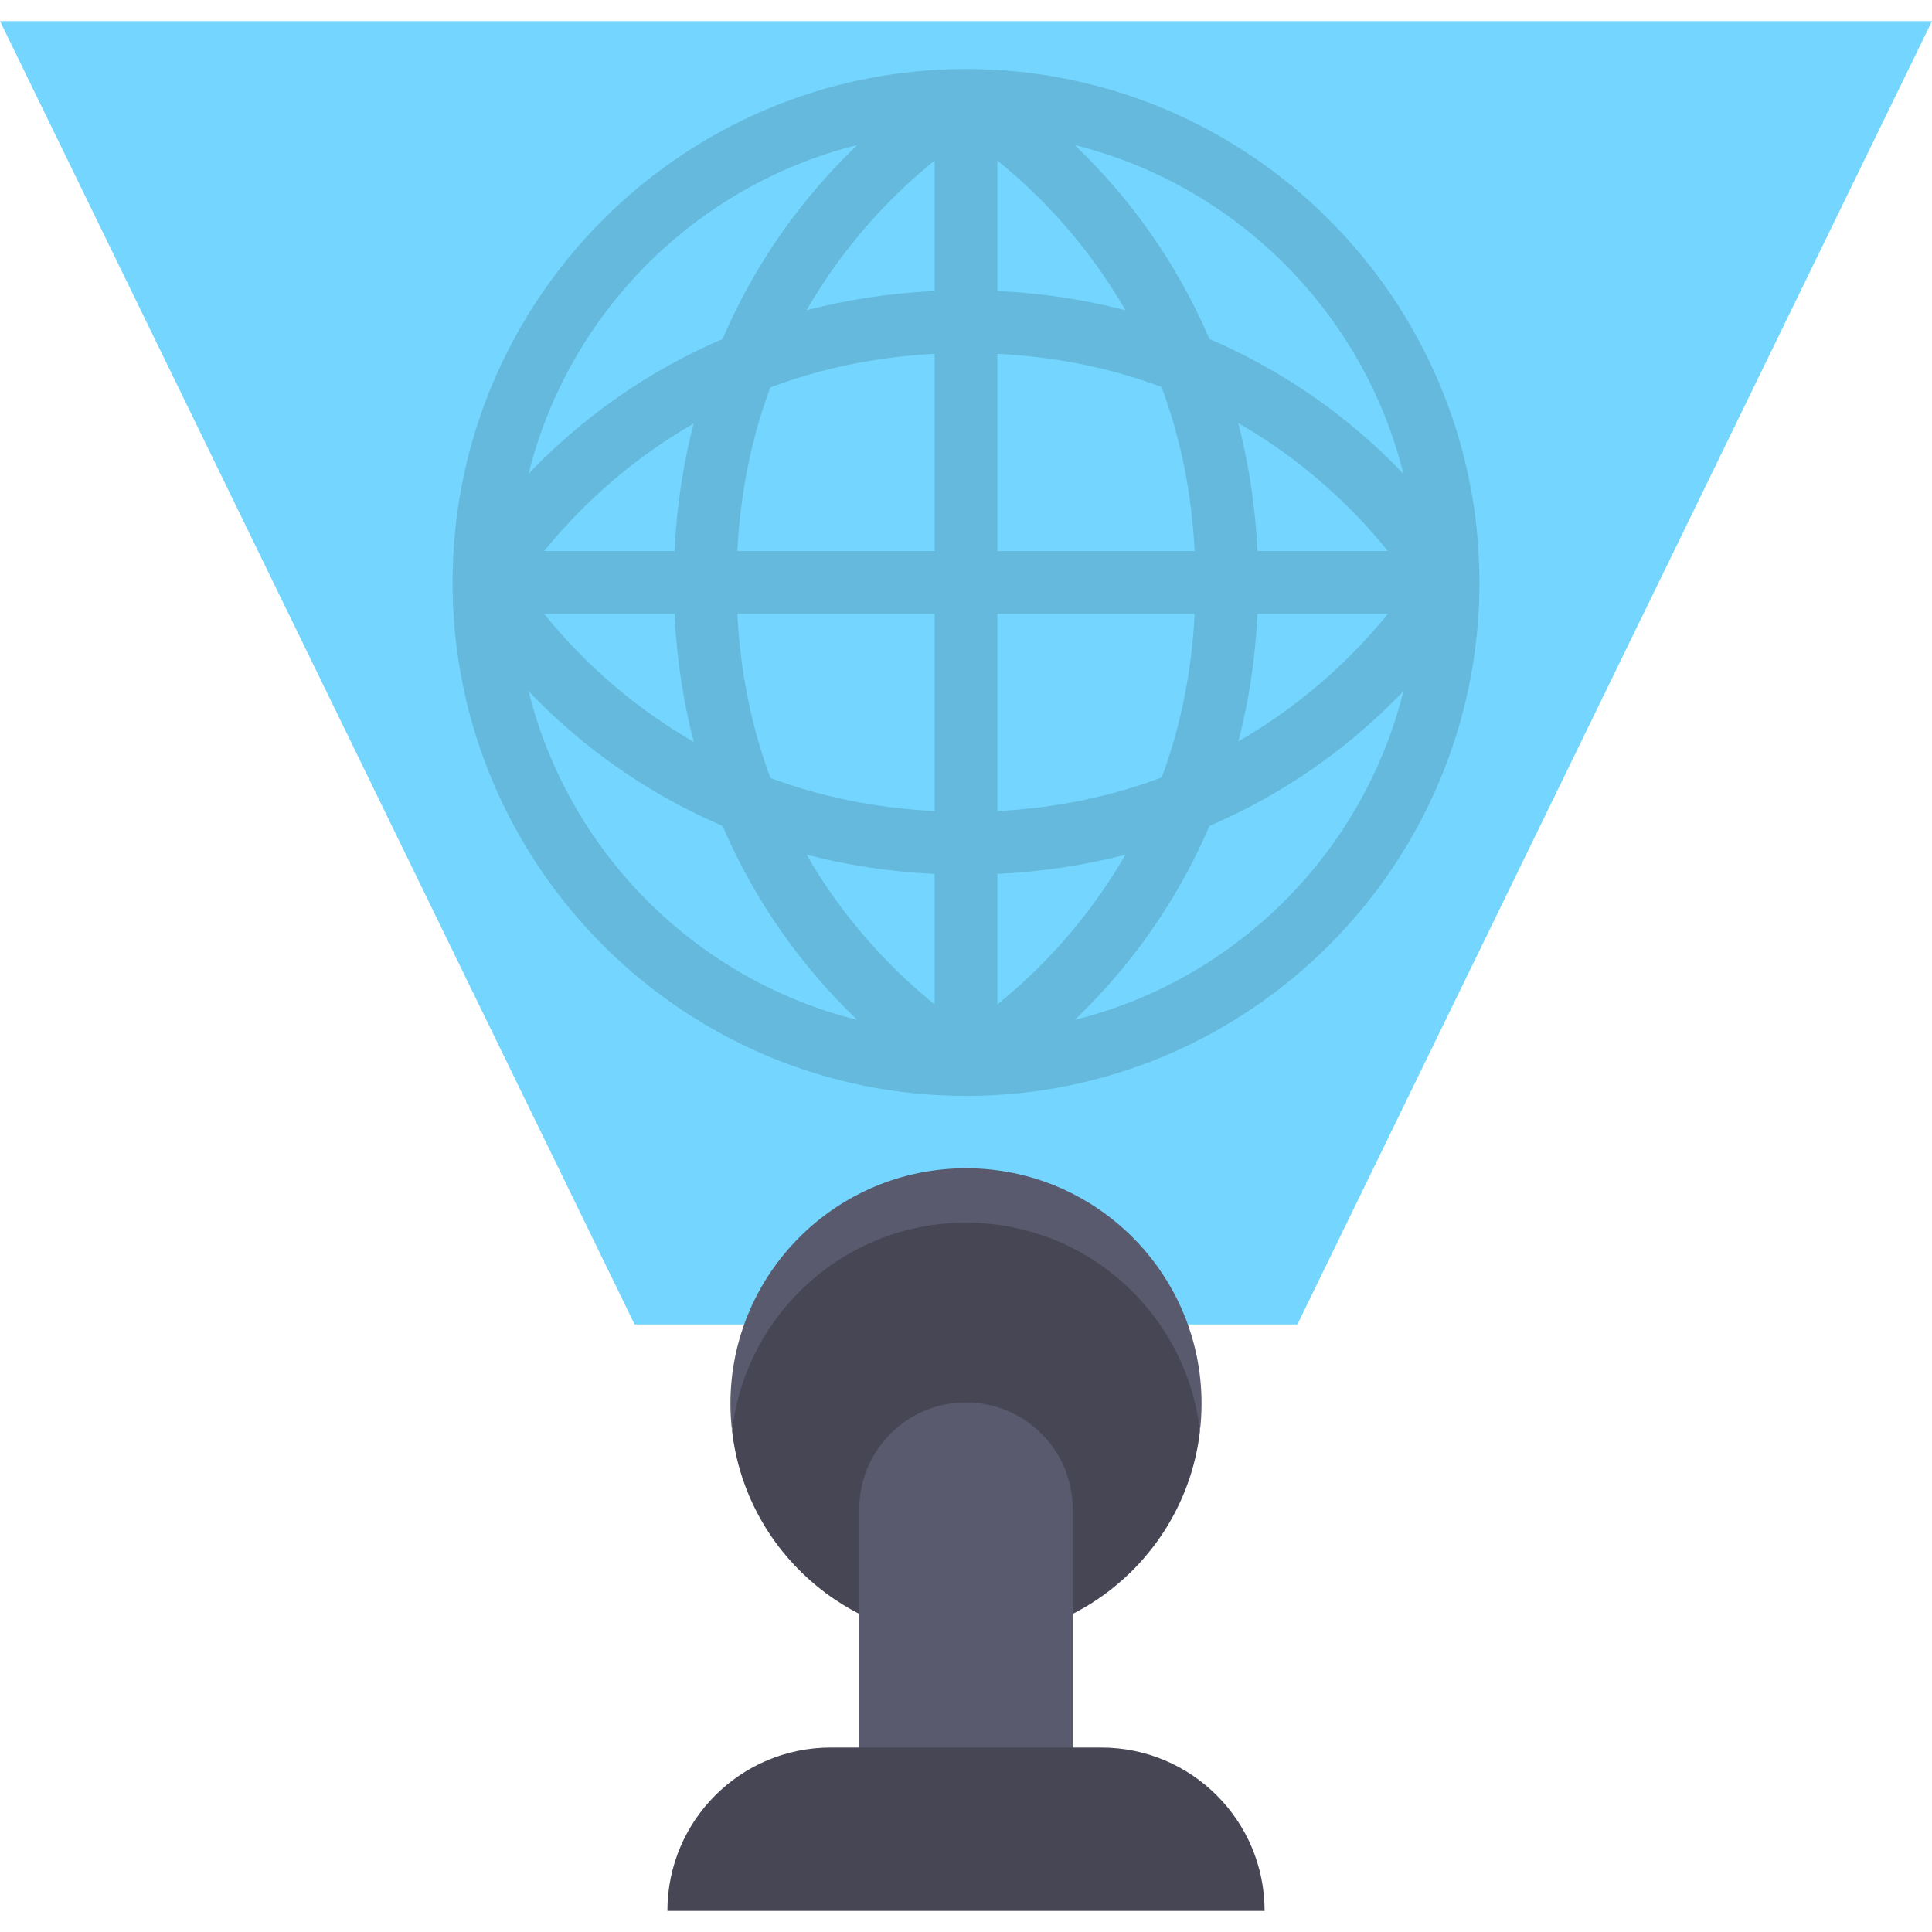 <?xml version="1.0" encoding="iso-8859-1"?>
<!-- Uploaded to: SVG Repo, www.svgrepo.com, Generator: SVG Repo Mixer Tools -->
<svg height="800px" width="800px" version="1.1" id="Layer_1" xmlns="http://www.w3.org/2000/svg" xmlns:xlink="http://www.w3.org/1999/xlink" 
	 viewBox="0 0 512 512" xml:space="preserve">
<polygon style="fill:#74D6FF;" points="512,5.599 343.826,350.984 168.174,350.984 0,5.599 "/>
<path style="fill:#64B9DC;" d="M392.071,154.358c0-0.029-0.001-0.058-0.001-0.086C392.023,79.3,331.03,18.316,256.054,18.287
	c-0.008,0-0.016,0-0.023,0c-0.008,0-0.017,0-0.024,0c-0.029,0-0.058,0-0.085,0.001c-74.964,0.044-135.942,61.02-135.989,135.983
	c0,0.029-0.001,0.058-0.001,0.086c0,0.029,0.001,0.058,0.001,0.087c0.047,74.981,61.053,135.97,136.042,135.984
	c0.004,0,0.01,0.001,0.014,0.001h0.001c0.007,0,0.013,0.001,0.019,0.001c0.012,0,0.023-0.002,0.035-0.002
	c74.982-0.023,135.98-61.009,136.026-135.984C392.07,154.415,392.071,154.387,392.071,154.358z M333.236,146.042
	c-0.577-12.318-2.411-23.626-5.097-33.936c6.823,3.929,13.366,8.472,19.613,13.637c8.714,7.204,15.358,14.463,20.053,20.3h-34.568
	V146.042z M316.588,146.042h-52.272V93.769c15.376,0.773,29.902,3.704,43.5,8.772C312.886,116.139,315.815,130.666,316.588,146.042z
	 M264.316,77.122V42.555c5.838,4.696,13.096,11.34,20.3,20.052c5.164,6.246,9.707,12.79,13.636,19.613
	C287.942,79.534,276.636,77.7,264.316,77.122z M247.683,42.554v34.568c-12.318,0.578-23.626,2.411-33.936,5.097
	c3.929-6.823,8.472-13.366,13.636-19.613C234.588,53.894,241.847,47.25,247.683,42.554z M247.683,93.773v52.268h-52.272
	c0.771-15.322,3.684-29.802,8.721-43.36C216.747,97.95,231.228,94.623,247.683,93.773z M178.764,146.042h-34.556
	c7.706-9.544,20.704-22.926,39.614-33.793C181.157,122.52,179.339,133.781,178.764,146.042z M178.764,162.675
	c0.577,12.318,2.411,23.626,5.097,33.936c-6.823-3.929-13.366-8.472-19.613-13.637c-8.712-7.204-15.357-14.462-20.052-20.3h34.567
	V162.675z M195.412,162.675h52.272v52.272c-15.376-0.773-29.902-3.704-43.5-8.772C199.114,192.575,196.185,178.049,195.412,162.675z
	 M247.683,231.593v34.568c-5.838-4.696-13.096-11.34-20.3-20.053c-5.164-6.246-9.707-12.79-13.636-19.613
	C224.057,229.183,235.364,231.017,247.683,231.593z M264.316,266.161v-34.568c12.318-0.578,23.626-2.411,33.937-5.097
	c-3.929,6.823-8.472,13.366-13.636,19.613C277.413,254.821,270.154,261.465,264.316,266.161z M264.316,214.942v-52.268h52.272
	c-0.771,15.322-3.684,29.802-8.721,43.36C295.252,210.766,280.771,214.093,264.316,214.942z M333.236,162.675h34.556
	c-7.706,9.544-20.704,22.926-39.614,33.793C330.843,186.195,332.661,174.935,333.236,162.675z M371.912,125.531
	c-3.742-3.905-8.055-8.01-12.972-12.117c-9.543-7.968-22.328-16.665-38.425-23.571c-6.907-16.097-15.603-28.882-23.572-38.426
	c-4.106-4.917-8.21-9.229-12.116-12.972C327.568,49.079,361.279,82.79,371.912,125.531z M227.172,38.446
	c-3.905,3.742-8.01,8.055-12.116,12.972c-7.969,9.543-16.665,22.328-23.572,38.426c-16.096,6.907-28.882,15.603-38.425,23.571
	c-4.917,4.106-9.229,8.211-12.972,12.117C150.72,82.79,184.432,49.079,227.172,38.446z M140.088,183.185
	c3.742,3.905,8.055,8.01,12.972,12.117c9.543,7.968,22.328,16.665,38.425,23.571c6.907,16.097,15.603,28.882,23.572,38.426
	c4.106,4.918,8.211,9.229,12.116,12.972C184.432,259.638,150.72,225.926,140.088,183.185z M284.828,270.269
	c3.905-3.742,8.01-8.054,12.116-12.972c7.969-9.543,16.665-22.328,23.572-38.426c16.096-6.907,28.882-15.603,38.425-23.571
	c4.917-4.106,9.229-8.211,12.972-12.117C361.279,225.926,327.568,259.638,284.828,270.269z"/>
<path style="fill:#464655;" d="M317.998,379.233L317.998,379.233c0-0.001,0-0.001,0-0.002l-1.153-10.742l-3.413-11.947l-5.12-9.672
	l-8.249-11.378l-10.524-7.538l-14.649-8.249l-18.887,4.31l-18.887-4.31l-14.649,8.249l-10.524,7.538l-8.249,11.378l-5.12,9.672
	l-3.413,11.947l-1.153,10.744l0.039,0.359c3.735,30.906,30.045,54.858,61.959,54.858c31.947,0,58.273-24.003,61.967-54.956
	C317.976,379.407,317.988,379.319,317.998,379.233L317.998,379.233L317.998,379.233z"/>
<g>
	<path style="fill:#5A5A6E;" d="M255.999,324.015c32.036,0,58.422,24.138,61.997,55.217c0.272-2.366,0.427-4.768,0.427-7.208
		c0-34.476-27.948-62.425-62.424-62.425s-62.425,27.949-62.425,62.425c0,2.44,0.155,4.841,0.427,7.208
		C197.577,348.153,223.963,324.015,255.999,324.015z"/>
	<path style="fill:#5A5A6E;" d="M255.999,371.659c-15.623,0-28.287,12.664-28.287,28.287v80.991h56.573v-80.991
		C284.287,384.323,271.622,371.659,255.999,371.659z"/>
</g>
<path style="fill:#464655;" d="M291.847,463.117h-71.694c-23.905,0-43.285,19.379-43.285,43.285l0,0h158.262l0,0
	C335.131,482.495,315.752,463.117,291.847,463.117z"/>
</svg>